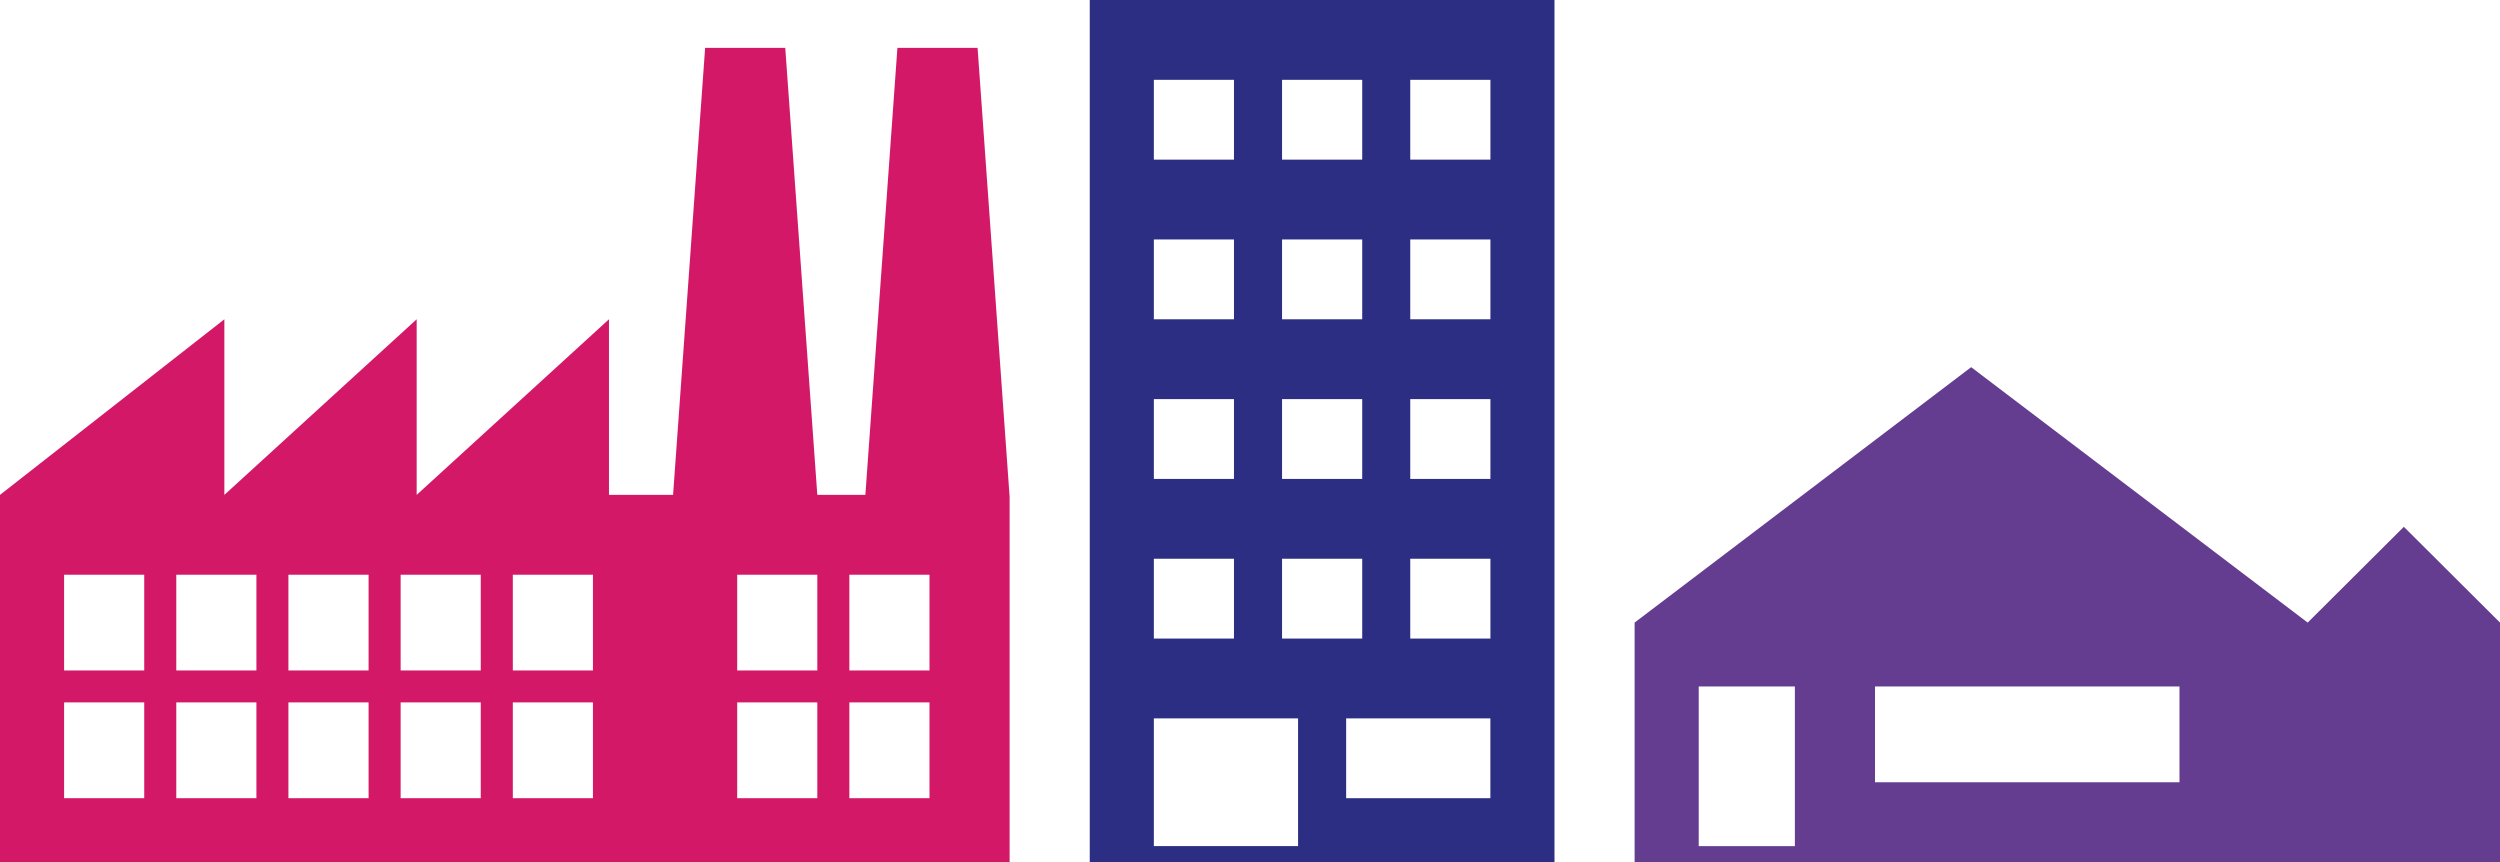 <svg id="Unternehmen_Pikto" data-name="Unternehmen Pikto" xmlns="http://www.w3.org/2000/svg" width="290" height="100" viewBox="0 0 290 100">
  <defs>
    <style>
      .cls-1 {
        fill: #643c90;
      }

      .cls-1, .cls-2, .cls-3 {
        fill-rule: evenodd;
      }

      .cls-2 {
        fill: #2b2e83;
      }

      .cls-3 {
        fill: #d41868;
      }
    </style>
  </defs>
  <path id="Lager" class="cls-1" d="M189.615,100V72.221l39.039-29.63,39.038,29.63L278.846,61.11,290,72.221V100H189.615Zm7.436-1.851V79.629h11.154V98.148M217.5,79.629h35.32V90.74H217.5"/>
  <path id="bürogebäude" class="cls-2" d="M126.41,0h53.91V100H126.41V0Zm22.308,9.259h9.3v9.259h-9.3V9.258Zm14.871,0h9.3v9.259h-9.3V9.258Zm-29.743,0h9.295v9.259h-9.295V9.258Zm14.872,18.518h9.3v9.26h-9.3v-9.26Zm14.871,0h9.3v9.26h-9.3v-9.26Zm-29.743,0h9.295v9.26h-9.295v-9.26Zm0,18.519h9.295v9.259h-9.295V46.3Zm14.872,0h9.3v9.259h-9.3V46.3Zm14.871,0h9.3v9.259h-9.3V46.3Zm0,18.518h9.3v9.259h-9.3V64.814Zm-14.871,0h9.3v9.259h-9.3V64.814Zm-14.872,0h9.295v9.259h-9.295V64.814Zm22.308,18.518h16.731v9.259H156.154V83.332Zm-22.308,0h16.731V98.148H133.846V83.332Z"/>
  <path id="Fabrik" class="cls-3" d="M0,57.406V100H117.115V57.634L113.4,5.555h-9.3l-3.717,51.851H94.808L91.09,5.555H81.795L78.077,57.406H70.641V37.036L48.333,57.406V37.036L26.026,57.406V37.036Zm107.82,9.26V77.777H98.526V66.666h9.295Zm0,14.814V92.591H98.526V81.48h9.295Zm-13.012,0V92.591H85.513V81.48h9.295Zm0-14.814V77.777H85.513V66.666h9.295Zm-26.026,0V77.777H59.487V66.666h9.295Zm0,14.814V92.591H59.487V81.48h9.295Zm-13.013,0V92.591H46.474V81.48h9.295Zm0-14.814V77.777H46.474V66.666h9.295Zm-13.013,0V77.777h-9.3V66.666h9.3Zm0,14.814V92.591h-9.3V81.48h9.3Zm-13.013,0V92.591H20.449V81.48h9.295Zm0-14.814V77.777H20.449V66.666h9.295ZM16.731,81.48V92.591H7.436V81.48h9.295Zm0-14.814V77.777H7.436V66.666h9.295Z"/>
</svg>
